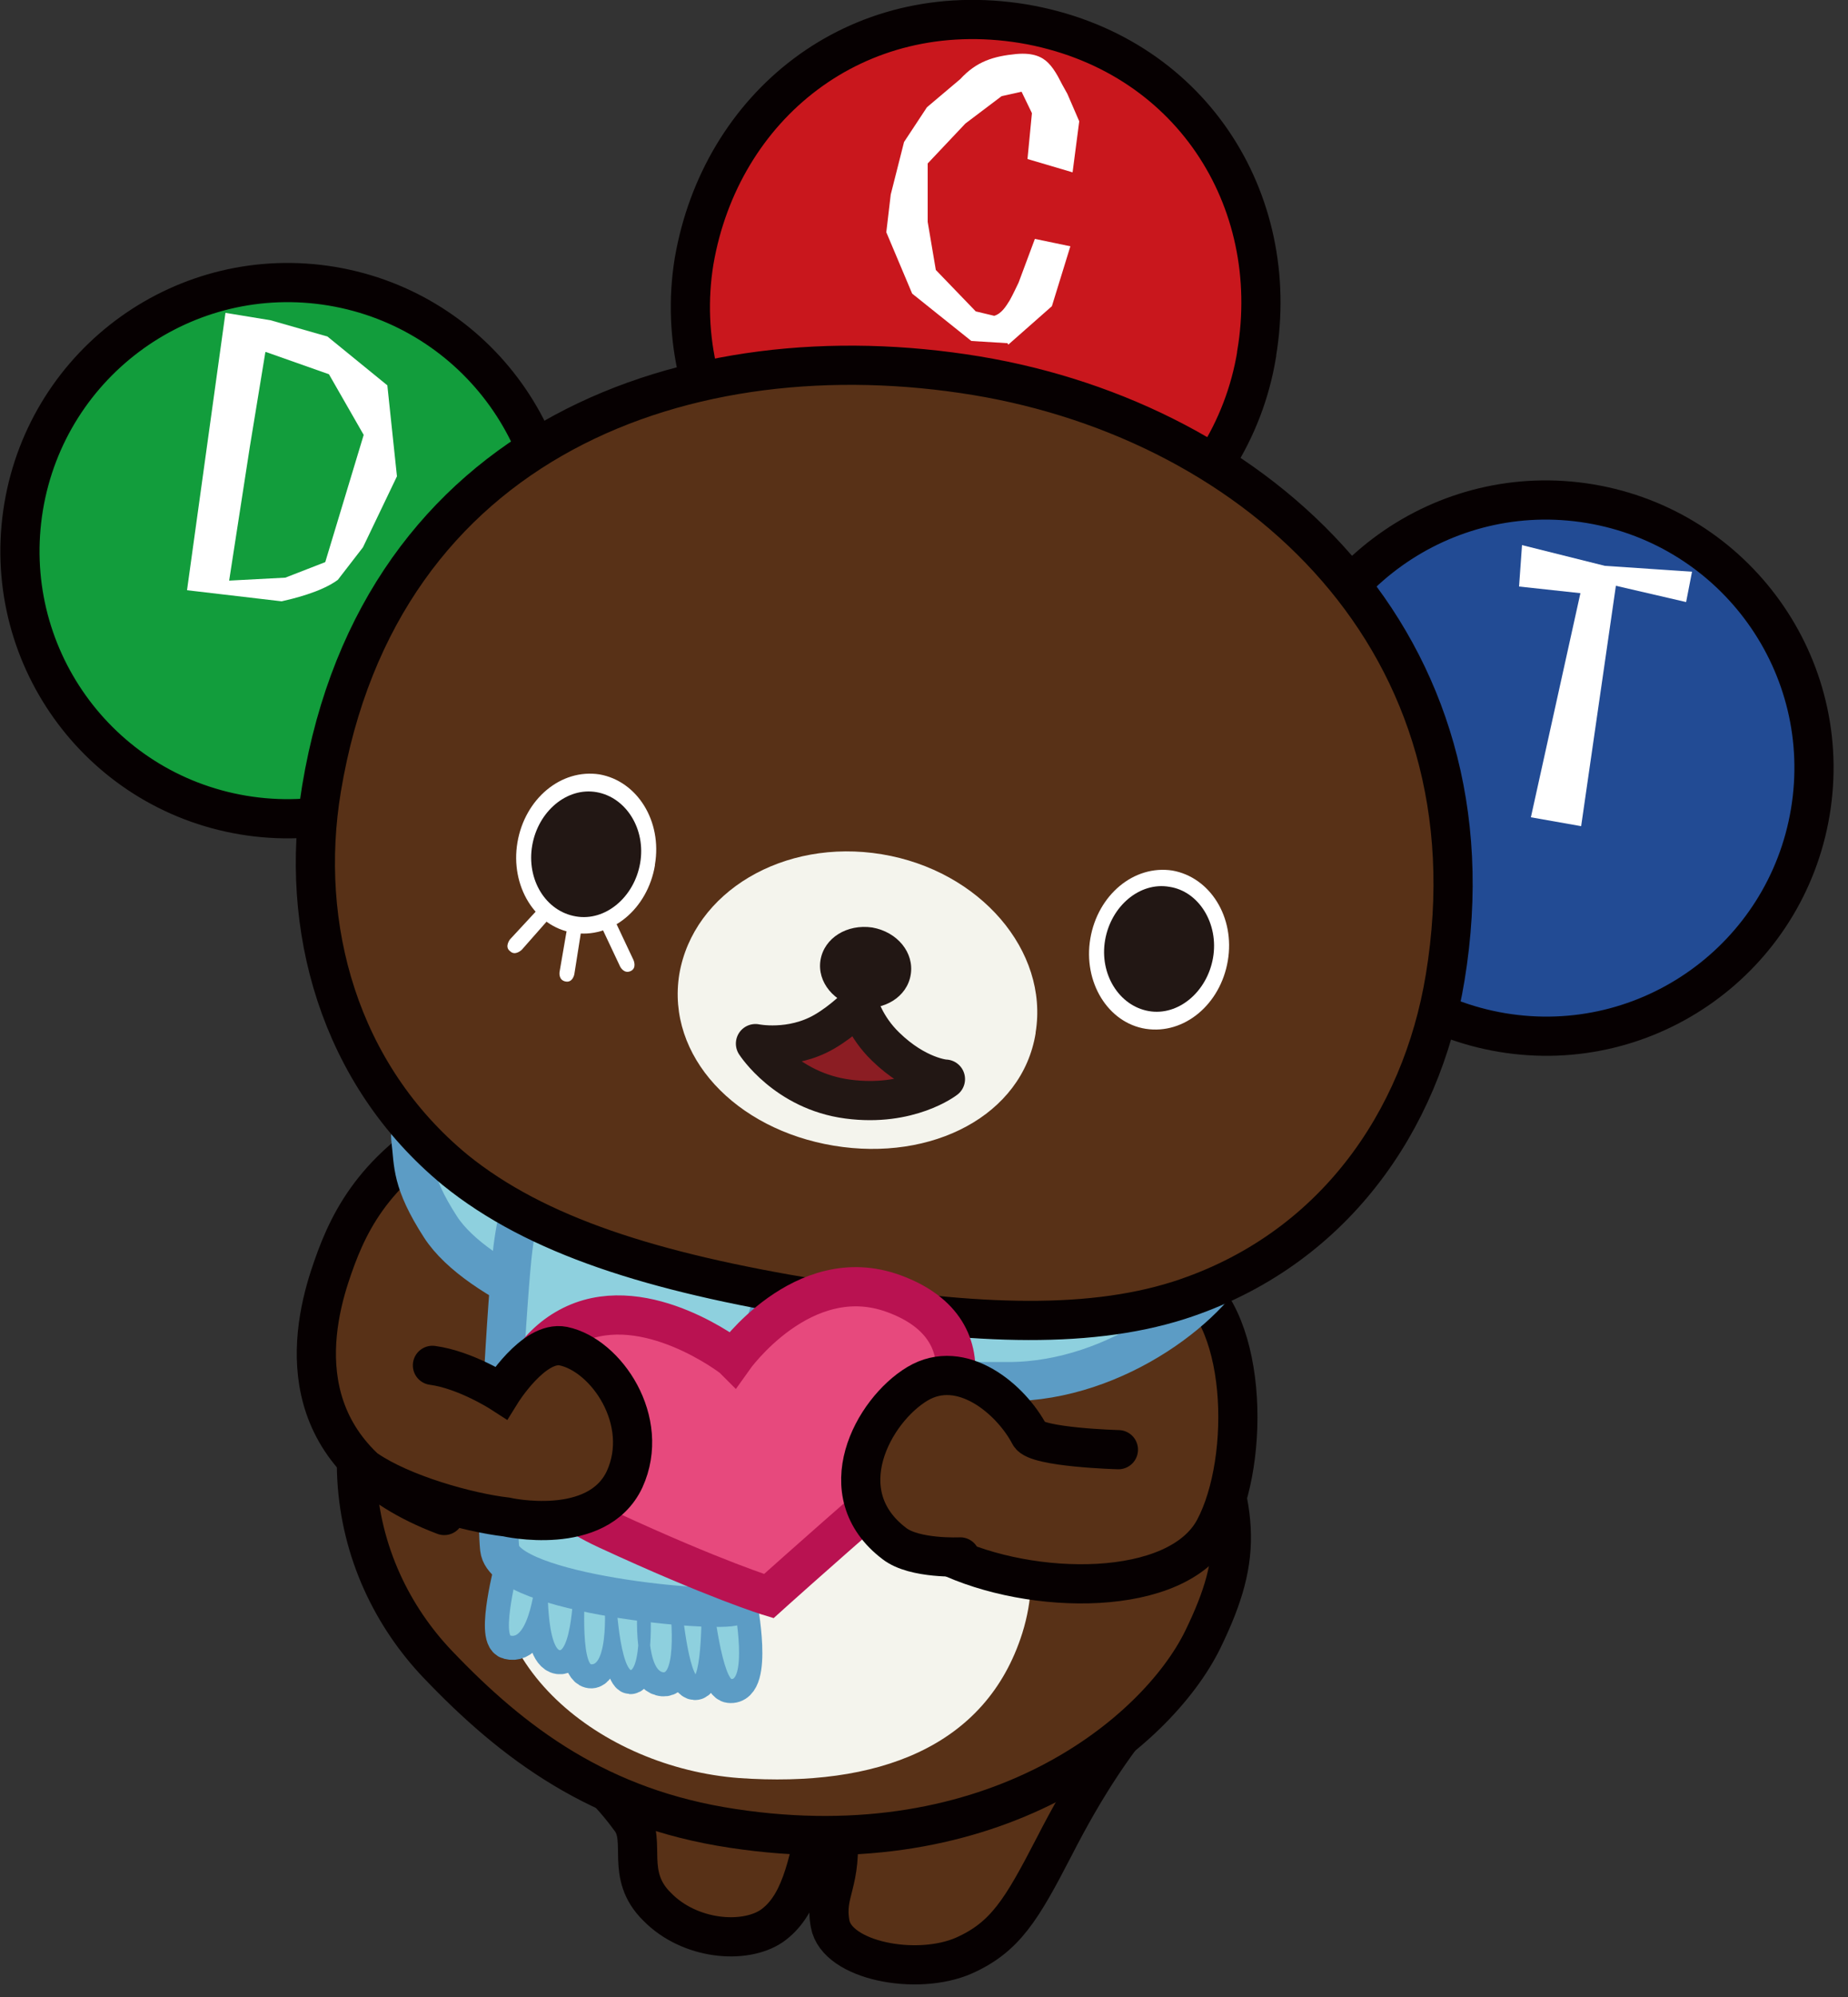 <svg width="25" height="27" viewBox="0 0 25 27" fill="none" xmlns="http://www.w3.org/2000/svg">
<rect x="0" y="0" width="25" height="27" fill="#333333" stroke="none"/>
<g clip-path="url(#clip0_44_2)">
<path d="M15.72 22.81C15.1 23.49 14.67 24.17 14.26 24.97C13.82 25.82 13.6 26.19 13.04 26.44C12.4 26.72 11.32 26.51 11.23 26.01C11.15 25.57 11.4 25.48 11.33 24.7C11.25 23.89 11.02 23.77 10.81 23.73C10.59 23.69 11.22 23.67 11.08 24.47C10.93 25.27 10.81 25.78 10.44 26.04C10.07 26.29 9.33 26.23 8.89 25.78C8.45 25.35 8.75 24.89 8.53 24.6C7.97 23.83 7.49 23.72 7.04 22.82" fill="#583117"/>
<path d="M15.72 22.81C15.1 23.49 14.67 24.17 14.26 24.97C13.82 25.82 13.6 26.19 13.04 26.44C12.4 26.72 11.32 26.51 11.23 26.01C11.15 25.57 11.4 25.48 11.33 24.7C11.25 23.89 11.02 23.77 10.81 23.73C10.59 23.69 11.22 23.67 11.08 24.47C10.93 25.27 10.81 25.78 10.44 26.04C10.07 26.29 9.33 26.23 8.89 25.78C8.45 25.35 8.75 24.89 8.53 24.6C7.97 23.83 7.49 23.72 7.04 22.82" stroke="#060001" stroke-width="0.53" stroke-miterlimit="10" stroke-linecap="round"/>
<path d="M7.93 13.7C7.93 13.7 6.73 15.74 6 16.68C4.19 19.02 4.71 21.23 5.92 22.5C6.94 23.57 8.11 24.45 9.91 24.72C13.45 25.26 15.65 23.43 16.27 22.17C16.84 21 16.77 20.43 16.14 18.88C15.56 17.45 15.49 15.94 15.49 15.94" fill="#583117"/>
<path d="M7.93 13.7C7.93 13.7 6.73 15.74 6 16.68C4.19 19.02 4.71 21.23 5.92 22.5C6.94 23.57 8.11 24.45 9.91 24.72C13.45 25.26 15.65 23.43 16.27 22.17C16.84 21 16.77 20.43 16.14 18.88C15.56 17.45 15.49 15.94 15.49 15.94" stroke="#060001" stroke-width="0.53" stroke-miterlimit="10"/>
<path d="M6.77 20.65C6.34 22.48 8.14 23.9 10 24.04C11.86 24.17 13.34 23.63 13.83 22.08C14.39 20.28 12.85 19.04 11.1 18.46C9.35 17.88 7.2 18.82 6.77 20.65Z" fill="#F4F4ED"/>
<path d="M15.97 17.26C16.88 17.7 16.93 19.73 16.43 20.67C15.93 21.61 13.95 21.58 12.79 21.02" fill="#583117"/>
<path d="M15.97 17.26C16.88 17.7 16.93 19.73 16.43 20.67C15.93 21.61 13.95 21.58 12.79 21.02" stroke="#060001" stroke-width="0.53" stroke-miterlimit="10" stroke-linecap="round"/>
<path d="M6.15 15.19C5.01 15.83 4.68 16.59 4.46 17.26C4.17 18.15 3.97 19.72 6.01 20.49" fill="#583117"/>
<path d="M6.15 15.19C5.01 15.83 4.68 16.59 4.46 17.26C4.17 18.15 3.97 19.72 6.01 20.49" stroke="#060001" stroke-width="0.53" stroke-miterlimit="10" stroke-linecap="round"/>
<path d="M6.23 14.24C5.67 14.29 5.8 13.76 5.78 14.32C5.76 14.84 5.52 15.1 5.56 15.42C5.6 15.74 5.56 15.97 5.96 16.59C6.46 17.36 8.12 17.97 9.08 18.22C10.84 18.68 12.07 18.68 13.64 18.68C15.12 18.68 16.46 17.61 16.75 16.89C16.95 16.42 16.79 15.94 16.99 15.53C17.32 14.87 16.69 15.65 15.96 16.01C14.71 16.62 13.79 16.79 11.11 16.4C7.76 15.91 6.86 14.17 6.21 14.23L6.23 14.24Z" fill="#8ED0DE" stroke="#5C9CC5" stroke-width="0.53" stroke-miterlimit="10" stroke-linecap="round"/>
<path d="M6.94 21.16C6.94 21.16 6.68 22.14 6.88 22.19C7.26 22.29 7.33 21.31 7.33 21.31C7.33 21.31 7.29 22.35 7.56 22.39C7.83 22.43 7.84 21.43 7.84 21.43C7.84 21.43 7.75 22.52 7.98 22.58C8.2 22.64 8.25 21.54 8.25 21.54C8.25 21.54 8.41 22.65 8.53 22.66C8.65 22.66 8.71 21.63 8.71 21.63C8.71 21.63 8.61 22.66 8.97 22.69C9.27 22.71 9.1 21.77 9.1 21.77C9.1 21.77 9.22 22.73 9.4 22.74C9.58 22.75 9.56 21.68 9.56 21.68C9.56 21.68 9.68 22.76 9.87 22.78C10.22 22.82 10 21.69 10 21.69" fill="#8ED0DE"/>
<path d="M6.94 21.16C6.94 21.16 6.68 22.14 6.88 22.19C7.26 22.29 7.33 21.31 7.33 21.31C7.33 21.31 7.29 22.35 7.56 22.39C7.83 22.43 7.84 21.43 7.84 21.43C7.84 21.43 7.75 22.52 7.98 22.58C8.2 22.64 8.25 21.54 8.25 21.54C8.25 21.54 8.41 22.65 8.53 22.66C8.65 22.66 8.71 21.63 8.71 21.63C8.71 21.63 8.61 22.66 8.97 22.69C9.27 22.71 9.1 21.77 9.1 21.77C9.1 21.77 9.22 22.73 9.4 22.74C9.58 22.75 9.56 21.68 9.56 21.68C9.56 21.68 9.68 22.76 9.87 22.78C10.22 22.82 10 21.69 10 21.69" stroke="#5C9CC5" stroke-width="0.49" stroke-linecap="round" stroke-linejoin="round"/>
<path d="M6.94 21.16C6.94 21.16 6.68 22.14 6.88 22.19C7.26 22.29 7.33 21.31 7.33 21.31C7.33 21.31 7.29 22.35 7.56 22.39C7.83 22.43 7.84 21.43 7.84 21.43C7.84 21.43 7.75 22.55 7.98 22.58C8.36 22.63 8.25 21.54 8.25 21.54C8.25 21.54 8.29 22.65 8.53 22.66C8.8 22.66 8.71 21.63 8.71 21.63C8.71 21.63 8.61 22.66 8.97 22.69C9.27 22.71 9.14 21.68 9.14 21.68C9.14 21.68 9.23 22.72 9.41 22.74C9.59 22.75 9.57 21.68 9.57 21.68C9.57 21.68 9.69 22.76 9.88 22.78C10.23 22.82 10.01 21.69 10.01 21.69" fill="#8ED0DE"/>
<path d="M6.94 21.16C6.94 21.16 6.68 22.14 6.88 22.19C7.26 22.29 7.33 21.31 7.33 21.31C7.33 21.31 7.29 22.35 7.56 22.39C7.83 22.43 7.84 21.43 7.84 21.43C7.84 21.43 7.75 22.55 7.98 22.58C8.36 22.63 8.25 21.54 8.25 21.54C8.25 21.54 8.29 22.65 8.53 22.66C8.8 22.66 8.71 21.63 8.71 21.63C8.71 21.63 8.61 22.66 8.97 22.69C9.27 22.71 9.14 21.68 9.14 21.68C9.14 21.68 9.23 22.72 9.41 22.74C9.59 22.75 9.57 21.68 9.57 21.68C9.57 21.68 9.69 22.76 9.88 22.78C10.23 22.82 10.01 21.69 10.01 21.69" stroke="#5C9CC5" stroke-width="0.16" stroke-linecap="round" stroke-linejoin="round"/>
<path d="M7.29 15.99C7.72 15.59 8.74 14.71 9.31 15.12C9.88 15.53 9.99 15.54 10.7 15.72C11.42 15.9 11.62 15.99 11.46 16.53C11.29 17.06 10.6 16.99 10.36 17.9C10.12 18.81 10.16 21.61 9.94 21.71C9.72 21.81 6.83 21.56 6.76 20.94C6.69 20.32 6.87 17.39 6.94 16.87C7.01 16.34 7.09 16.16 7.28 15.98L7.29 15.99Z" fill="#8ED0DE" stroke="#5C9CC5" stroke-width="0.53" stroke-miterlimit="10" stroke-linecap="round"/>
<path d="M17 4.79C16.66 6.87 14.66 8.34 12.56 7.99C10.46 7.64 9.05 5.61 9.39 3.53C9.75 1.44 11.57 -0.05 13.84 0.32C16.1 0.7 17.35 2.7 17 4.78V4.79Z" fill="#C9171D" stroke="#060001" stroke-width="0.53" stroke-miterlimit="10"/>
<path d="M13.63 4.64L13.14 4.61L12.34 3.97L11.99 3.14L12.05 2.63L12.23 1.92L12.54 1.45L12.99 1.07C13.21 0.83 13.44 0.76 13.75 0.73C13.98 0.71 14.1 0.77 14.18 0.85C14.23 0.9 14.27 0.96 14.31 1.03C14.35 1.11 14.39 1.18 14.44 1.27L14.6 1.64L14.51 2.33L13.9 2.15L13.96 1.53L13.82 1.24L13.55 1.3L13.06 1.67L12.55 2.21V3L12.66 3.65L13.2 4.21L13.45 4.27C13.55 4.24 13.61 4.14 13.66 4.06C13.71 3.97 13.75 3.88 13.78 3.82L14 3.23L14.48 3.33L14.23 4.14L13.64 4.66L13.63 4.64Z" fill="white"/>
<path d="M24.49 10.98C24.16 12.95 22.3 14.29 20.32 13.96C18.35 13.63 17.01 11.77 17.34 9.79C17.67 7.82 19.53 6.48 21.51 6.81C23.48 7.14 24.82 9 24.49 10.98Z" fill="#224B94" stroke="#060001" stroke-width="0.53" stroke-miterlimit="10"/>
<path d="M21.86 7.92L21.39 11.17L20.71 11.05L21.38 8.02L20.55 7.93L20.59 7.37L21.71 7.65L22.89 7.73L22.81 8.14L21.86 7.92Z" fill="white"/>
<path d="M7.46 8.04C7.13 10.01 5.27 11.35 3.29 11.02C1.32 10.69 -0.01 8.83 0.32 6.85C0.65 4.88 2.51 3.54 4.49 3.87C6.46 4.2 7.8 6.06 7.47 8.04H7.46Z" fill="#129D3C" stroke="#060001" stroke-width="0.53" stroke-miterlimit="10"/>
<path d="M4.57 7.84C4.34 8.01 3.94 8.1 3.81 8.13L2.53 7.98L3.05 4.23L3.66 4.33L4.43 4.55L5.24 5.21L5.37 6.44L4.91 7.4L4.57 7.84ZM3.59 4.76L3.38 6.04L3.1 7.85L3.86 7.81L4.4 7.6L4.92 5.88L4.45 5.06L3.6 4.76H3.59Z" fill="white"/>
<path d="M13.21 5.08C17.01 5.71 20.3 8.68 19.55 13.22C19.23 15.16 18.03 16.91 15.95 17.58C14.66 17.99 13.04 17.9 11.02 17.56C8.83 17.2 7.26 16.71 6.16 15.82C4.58 14.52 4.04 12.52 4.35 10.66C5.14 5.91 9.33 4.44 13.21 5.08Z" fill="#583117" stroke="#060001" stroke-width="0.53" stroke-miterlimit="10"/>
<path d="M8.86 11.7C8.76 12.29 8.27 12.7 7.75 12.61C7.24 12.53 6.9 11.98 7 11.39C7.1 10.8 7.59 10.39 8.11 10.47C8.62 10.56 8.96 11.1 8.86 11.69V11.7Z" fill="white"/>
<path d="M8.66 11.67C8.58 12.13 8.19 12.46 7.79 12.39C7.38 12.32 7.12 11.89 7.2 11.43C7.28 10.97 7.67 10.64 8.07 10.71C8.47 10.78 8.74 11.21 8.66 11.67Z" fill="#221714"/>
<path d="M7.28 12.29L6.9 12.7C6.9 12.7 6.82 12.8 6.9 12.86C6.97 12.93 7.06 12.84 7.06 12.84L7.43 12.42" fill="white"/>
<path d="M7.67 12.56L7.57 13.14C7.57 13.14 7.55 13.25 7.65 13.27C7.75 13.29 7.77 13.17 7.77 13.17L7.86 12.6" fill="white"/>
<path d="M8.14 12.54L8.39 13.07C8.39 13.07 8.44 13.17 8.53 13.13C8.62 13.09 8.57 12.98 8.57 12.98L8.32 12.45" fill="white"/>
<path d="M16.61 12.99C16.51 13.58 16.02 13.99 15.5 13.91C14.99 13.83 14.65 13.28 14.75 12.69C14.85 12.1 15.34 11.69 15.86 11.77C16.37 11.86 16.71 12.4 16.61 12.99Z" fill="white"/>
<path d="M16.41 12.95C16.33 13.41 15.94 13.74 15.54 13.67C15.14 13.6 14.87 13.17 14.95 12.71C15.03 12.25 15.42 11.92 15.82 11.99C16.22 12.05 16.49 12.49 16.41 12.95Z" fill="#221714"/>
<path d="M14.01 13.97C13.83 15.08 12.61 15.71 11.28 15.49C9.95 15.27 9.01 14.28 9.19 13.17C9.38 12.06 10.6 11.33 11.93 11.55C13.26 11.77 14.19 12.86 14.01 13.96V13.97Z" fill="#F4F4ED"/>
<path d="M12.32 13.18C12.27 13.48 11.96 13.67 11.62 13.62C11.29 13.56 11.05 13.28 11.1 12.98C11.15 12.68 11.46 12.49 11.8 12.54C12.14 12.6 12.37 12.88 12.32 13.18Z" fill="#221714"/>
<path d="M12.78 14.59C12.78 14.59 12.4 14.56 11.98 14.15C11.7 13.88 11.62 13.58 11.62 13.58C11.62 13.58 11.41 13.8 11.15 13.95C10.7 14.21 10.22 14.11 10.22 14.11C10.22 14.11 10.63 14.75 11.47 14.86C12.3 14.97 12.79 14.59 12.79 14.59H12.78Z" fill="#8B1D23" stroke="#221714" stroke-width="0.53" stroke-linecap="round" stroke-linejoin="round"/>
<path d="M9.91 18.36C9.91 18.36 8.75 17.46 7.78 17.9C6.81 18.34 6.43 19.86 8.21 20.68C9.68 21.36 10.4 21.58 10.4 21.58C10.4 21.58 10.92 21.11 12.02 20.15C12.95 19.33 13.46 17.99 12.09 17.49C10.86 17.04 9.92 18.37 9.92 18.37L9.91 18.36Z" fill="#E7497D" stroke="#B91251" stroke-width="0.53" stroke-miterlimit="10" stroke-linecap="round"/>
<path d="M12.99 21.05C12.99 21.05 12.37 21.08 12.1 20.87C11.2 20.19 11.81 19.07 12.41 18.71C13.01 18.35 13.68 18.92 13.93 19.4C14.02 19.57 15.13 19.6 15.13 19.6" fill="#583117"/>
<path d="M12.99 21.05C12.99 21.05 12.37 21.08 12.1 20.87C11.2 20.19 11.81 19.07 12.41 18.71C13.01 18.35 13.68 18.92 13.93 19.4C14.02 19.57 15.13 19.6 15.13 19.6" stroke="#060001" stroke-width="0.53" stroke-miterlimit="10" stroke-linecap="round"/>
<path d="M5.85 18.46C6.3 18.52 6.78 18.83 6.78 18.83C6.78 18.83 7.22 18.12 7.62 18.2C8.2 18.32 8.81 19.21 8.45 20C8.08 20.79 6.85 20.51 6.85 20.51C6.33 20.45 5.44 20.2 4.96 19.87" fill="#583117"/>
<path d="M5.85 18.46C6.3 18.52 6.78 18.83 6.78 18.83C6.78 18.83 7.22 18.12 7.62 18.2C8.2 18.32 8.81 19.21 8.45 20C8.08 20.79 6.85 20.51 6.85 20.51C6.33 20.45 5.44 20.2 4.96 19.87" stroke="#060001" stroke-width="0.53" stroke-miterlimit="10" stroke-linecap="round"/>
</g>
<defs>
<clipPath id="clip0_44_2">
<rect width="24.81" height="26.83" fill="white"/>
</clipPath>
</defs>
</svg>
